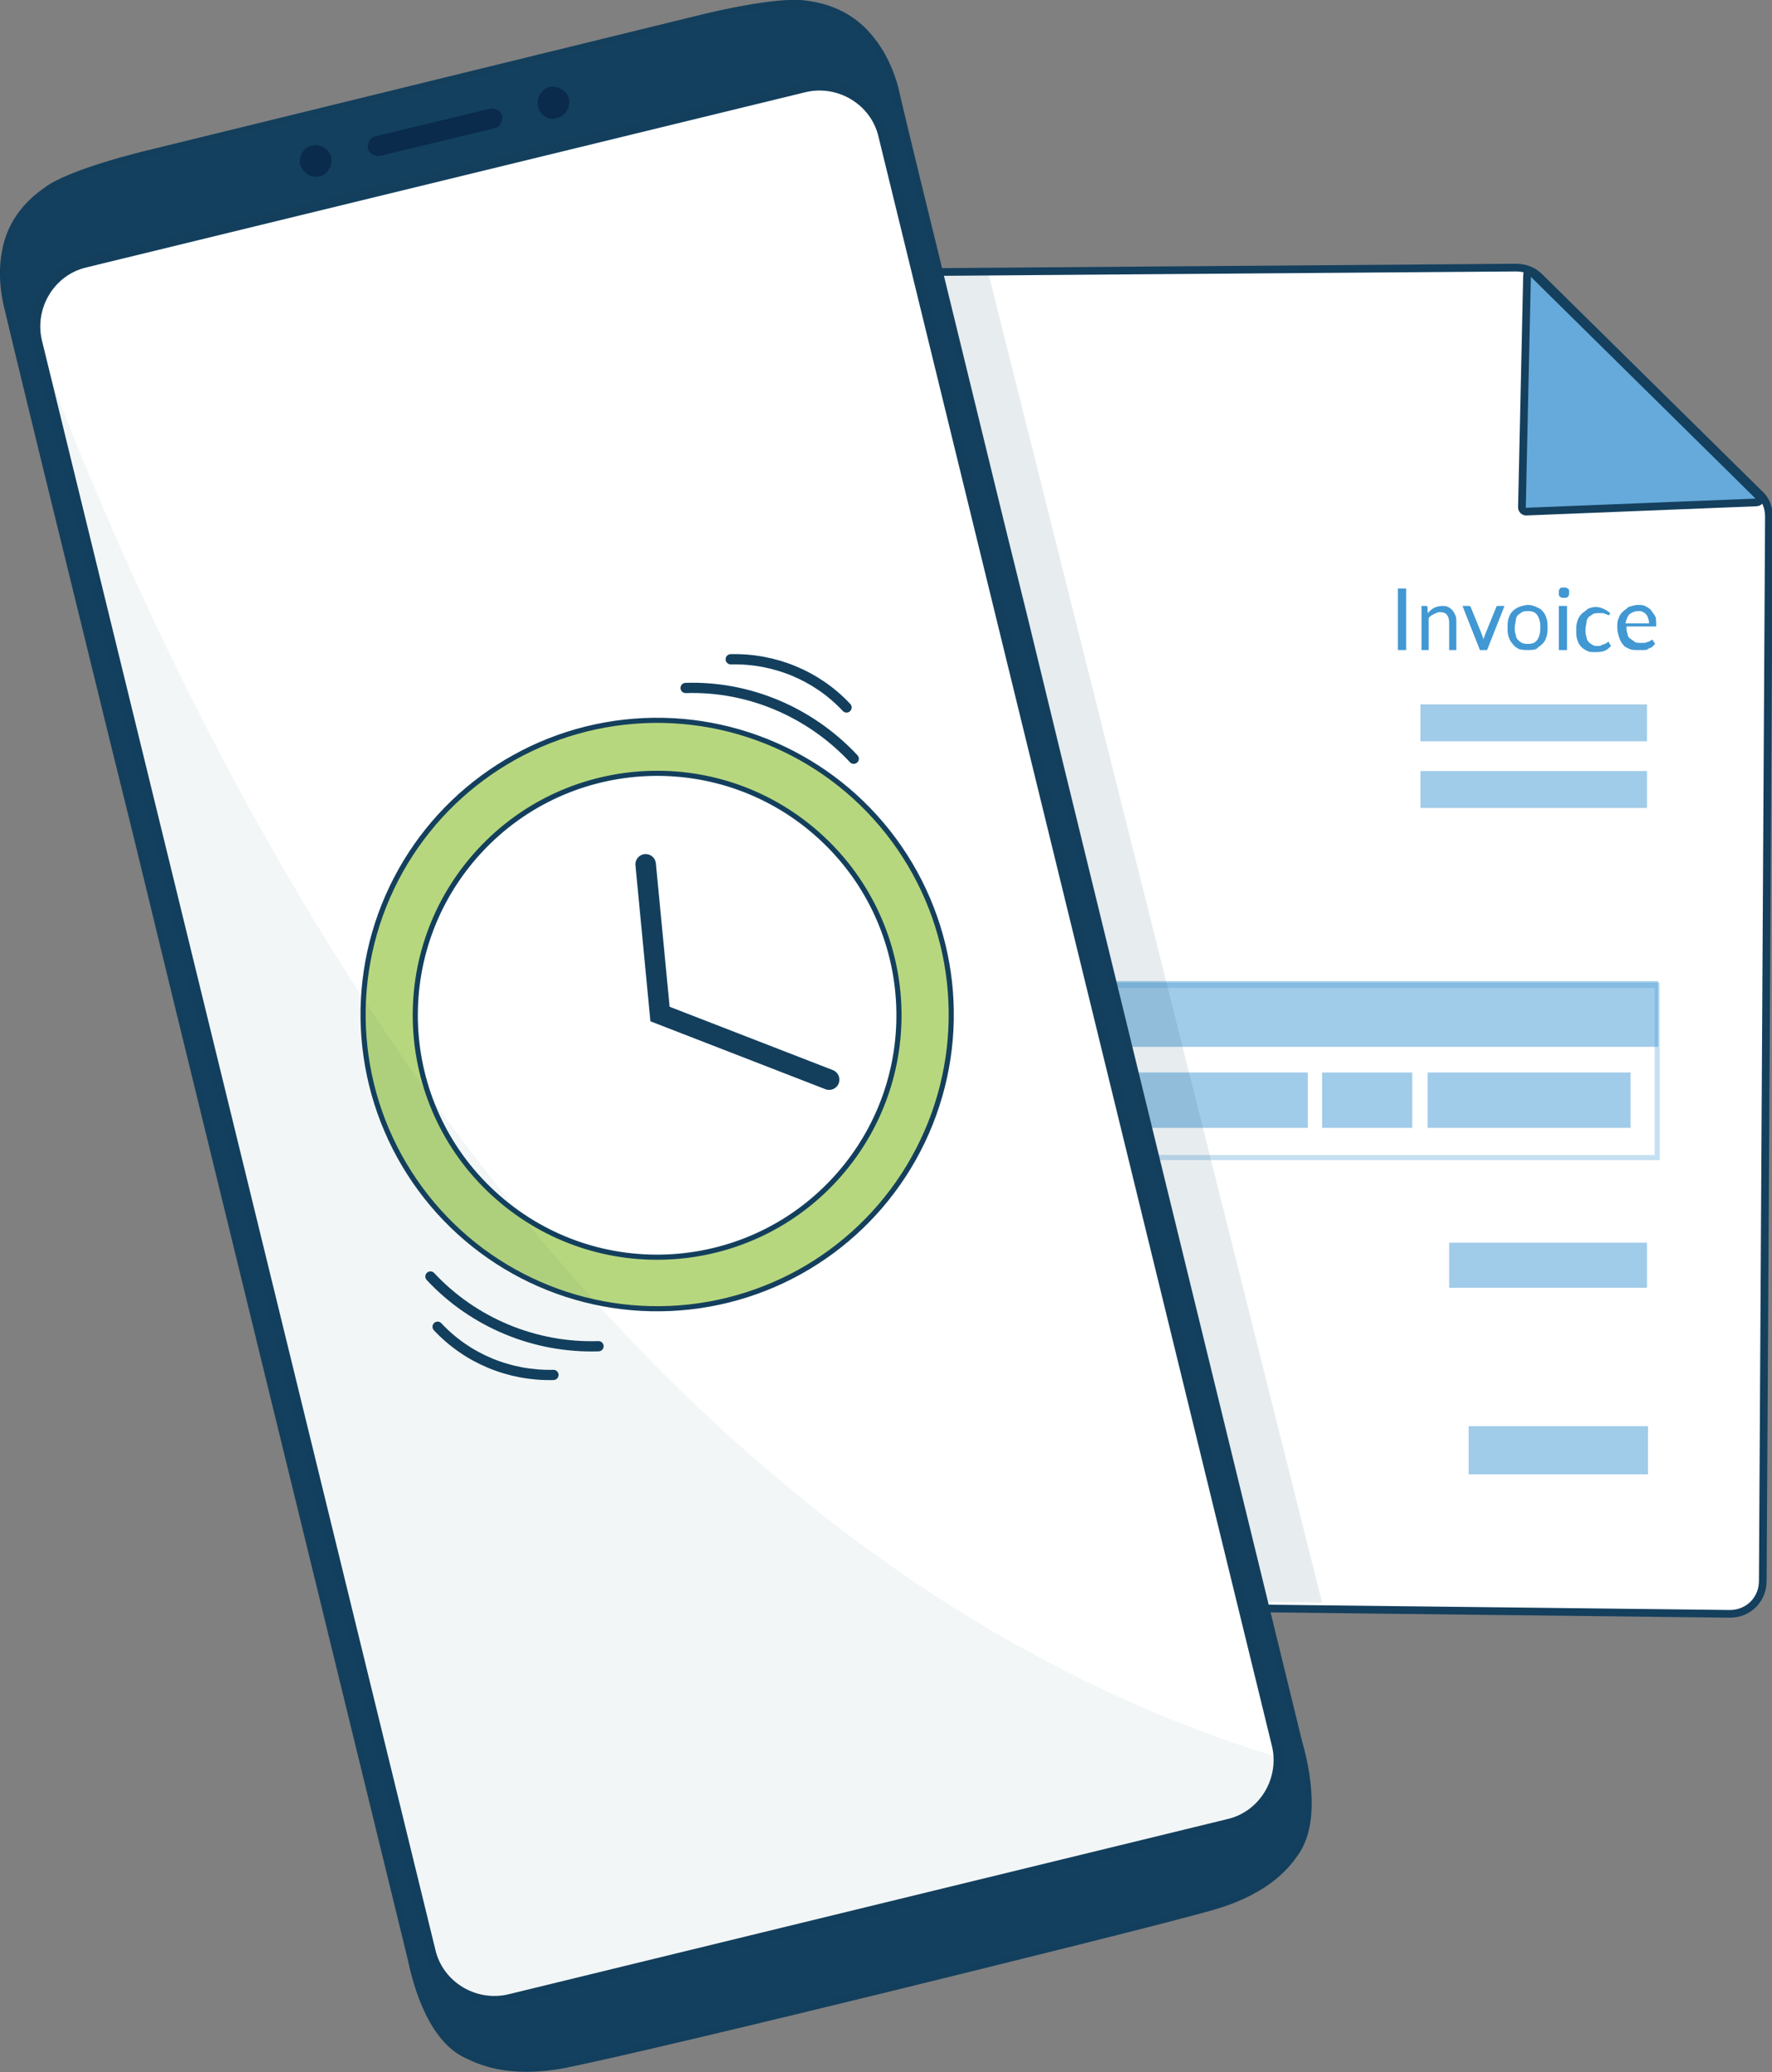 <?xml version="1.0" encoding="utf-8"?>
<!-- Generator: Adobe Illustrator 23.0.0, SVG Export Plug-In . SVG Version: 6.00 Build 0)  -->
<svg version="1.1" id="Layer_1" xmlns="http://www.w3.org/2000/svg" xmlns:xlink="http://www.w3.org/1999/xlink" x="0px" y="0px"
	 viewBox="0 0 172.9 202.1" enable-background="new 0 0 172.9 202.1" xml:space="preserve">
<rect x="0" y="0" width="172.9" height="202.1" fill="#808080" stroke="none"/>
<g>
	<g>
		<path fill="#FFFFFF" stroke="#143F5D" stroke-width="0.75" d="M78.7,29.8l0.1,123.4c0,1.8,1.4,3.2,3.2,3.2l86.8,1
			c1.8,0,3.2-1.4,3.2-3.2l0.6-103.8c0-0.9-0.3-1.7-1-2.3L150.2,27c-0.6-0.6-1.4-0.9-2.3-0.9l-66,0.5C80.1,26.6,78.7,28,78.7,29.8z"
			/>
		<path fill="#65AADA" stroke="#143F5D" stroke-width="0.75" stroke-linecap="round" stroke-linejoin="round" d="M149,26.8
			l-0.5,22.7c0,0.2,0.2,0.4,0.4,0.4l22.5-0.9c0.3,0,0.5-0.4,0.2-0.6l-22.1-21.8C149.4,26.3,149,26.5,149,26.8z"/>
		<g>
			<g>
				<g>
					<g id="path2794-7-8_9_">
						<path fill="#4198D3" d="M137.2,63.4h-0.8v-6h0.8V63.4z"/>
					</g>
					<g id="path2796-6-9_9_">
						<path fill="#4198D3" d="M138.7,63.4v-4.3h0.4c0.1,0,0.2,0,0.2,0.2l0,0.5c0.2-0.2,0.4-0.4,0.6-0.5c0.2-0.1,0.5-0.2,0.8-0.2
							c0.2,0,0.4,0,0.6,0.1c0.2,0.1,0.3,0.2,0.4,0.3c0.1,0.1,0.2,0.3,0.3,0.5c0.1,0.2,0.1,0.4,0.1,0.7v2.7h-0.7v-2.7
							c0-0.3-0.1-0.6-0.2-0.7c-0.1-0.2-0.4-0.3-0.7-0.3c-0.2,0-0.4,0.1-0.6,0.2c-0.2,0.1-0.4,0.2-0.5,0.4v3.1L138.7,63.4z"/>
					</g>
					<g id="path2798-8-9_9_">
						<path fill="#4198D3" d="M142.7,59.1h0.6c0.1,0,0.1,0,0.1,0c0,0,0.1,0.1,0.1,0.1l1.1,2.7c0,0.1,0.1,0.2,0.1,0.3
							c0,0.1,0,0.2,0,0.3c0-0.1,0-0.2,0.1-0.3c0-0.1,0.1-0.2,0.1-0.3l1.1-2.7c0,0,0-0.1,0.1-0.1c0,0,0.1,0,0.1,0h0.6l-1.7,4.3h-0.7
							L142.7,59.1z"/>
					</g>
					<g id="path2800-8-1_9_">
						<path fill="#4198D3" d="M149.1,59c0.3,0,0.6,0.1,0.8,0.2c0.2,0.1,0.5,0.2,0.6,0.4c0.2,0.2,0.3,0.4,0.4,0.7
							c0.1,0.3,0.1,0.6,0.1,0.9c0,0.3,0,0.6-0.1,0.9c-0.1,0.3-0.2,0.5-0.4,0.7c-0.2,0.2-0.4,0.3-0.6,0.5c-0.3,0.1-0.6,0.1-0.8,0.1
							c-0.3,0-0.6,0-0.9-0.1c-0.2-0.1-0.5-0.3-0.6-0.5c-0.2-0.2-0.3-0.4-0.4-0.7c-0.1-0.3-0.1-0.6-0.1-0.9s0-0.6,0.1-0.9
							c0.1-0.3,0.2-0.5,0.4-0.7c0.2-0.2,0.4-0.3,0.6-0.4C148.5,59.1,148.8,59,149.1,59z M149.1,62.8c0.4,0,0.7-0.1,0.9-0.4
							c0.2-0.3,0.3-0.7,0.3-1.2s-0.1-0.9-0.3-1.2c-0.2-0.3-0.5-0.4-0.9-0.4c-0.2,0-0.4,0-0.6,0.1c-0.1,0.1-0.3,0.2-0.4,0.3
							c-0.1,0.1-0.2,0.3-0.2,0.5c0,0.2-0.1,0.4-0.1,0.7c0,0.2,0,0.5,0.1,0.7c0,0.2,0.1,0.4,0.2,0.5c0.1,0.1,0.2,0.2,0.4,0.3
							C148.7,62.8,148.9,62.8,149.1,62.8L149.1,62.8z"/>
					</g>
					<g id="path2802-0-3_9_">
						<path fill="#4198D3" d="M152.9,59.1v4.3h-0.8v-4.3H152.9z M153.1,57.8c0,0.1,0,0.1,0,0.2c0,0.1-0.1,0.1-0.1,0.2
							c0,0-0.1,0.1-0.2,0.1c-0.1,0-0.1,0-0.2,0c-0.1,0-0.1,0-0.2,0c-0.1,0-0.1-0.1-0.2-0.1c0,0-0.1-0.1-0.1-0.2c0,0,0-0.1,0-0.2
							s0-0.1,0-0.2c0-0.1,0.1-0.1,0.1-0.2c0,0,0.1-0.1,0.2-0.1c0,0,0.1,0,0.2,0s0.1,0,0.2,0c0,0,0.1,0.1,0.2,0.1
							c0,0,0.1,0.1,0.1,0.2C153.1,57.6,153.1,57.7,153.1,57.8z"/>
					</g>
					<g id="path2804-0-9_9_">
						<path fill="#4198D3" d="M157.1,59.9C157.1,59.9,157.1,59.9,157.1,59.9C157,59.9,157,60,157,60c0,0-0.1,0-0.1,0
							c0,0-0.1-0.1-0.2-0.1c-0.1,0-0.2-0.1-0.3-0.1c-0.1,0-0.2,0-0.4,0c-0.2,0-0.4,0-0.6,0.1c-0.1,0.1-0.3,0.2-0.4,0.3
							c-0.1,0.1-0.2,0.3-0.2,0.5c0,0.2-0.1,0.4-0.1,0.7c0,0.3,0,0.5,0.1,0.7c0,0.2,0.1,0.4,0.2,0.5c0.1,0.1,0.2,0.2,0.4,0.3
							c0.1,0.1,0.3,0.1,0.5,0.1c0.2,0,0.3,0,0.4-0.1c0.1,0,0.2-0.1,0.3-0.1c0.1,0,0.1-0.1,0.2-0.1c0,0,0.1-0.1,0.1-0.1
							c0.1,0,0.1,0,0.1,0.1l0.2,0.3c-0.2,0.2-0.4,0.4-0.7,0.5c-0.3,0.1-0.6,0.1-0.9,0.1c-0.3,0-0.5,0-0.7-0.1
							c-0.2-0.1-0.4-0.2-0.6-0.4c-0.2-0.2-0.3-0.4-0.4-0.7c-0.1-0.3-0.1-0.6-0.1-0.9c0-0.3,0-0.6,0.1-0.9c0.1-0.3,0.2-0.5,0.4-0.7
							c0.2-0.2,0.4-0.3,0.6-0.5c0.2-0.1,0.5-0.2,0.8-0.2c0.3,0,0.6,0.1,0.8,0.2c0.2,0.1,0.4,0.2,0.6,0.4L157.1,59.9z"/>
					</g>
					<g id="path2806-6-4_9_">
						<path fill="#4198D3" d="M159.8,59c0.3,0,0.5,0,0.7,0.1c0.2,0.1,0.4,0.2,0.6,0.4c0.1,0.2,0.3,0.4,0.4,0.6
							c0.1,0.2,0.1,0.5,0.1,0.8c0,0.1,0,0.2,0,0.2c0,0-0.1,0-0.1,0h-2.8c0,0.3,0,0.5,0.1,0.7c0,0.2,0.1,0.4,0.3,0.5
							c0.1,0.1,0.3,0.2,0.4,0.3c0.1,0.1,0.3,0.1,0.5,0.1c0.2,0,0.4,0,0.5,0c0.1,0,0.2-0.1,0.3-0.1c0.1,0,0.2-0.1,0.2-0.1
							c0.1,0,0.1-0.1,0.2-0.1c0,0,0.1,0,0.1,0.1l0.2,0.3c-0.1,0.1-0.2,0.2-0.3,0.3c-0.1,0.1-0.3,0.1-0.4,0.2
							c-0.1,0.1-0.3,0.1-0.5,0.1c-0.1,0-0.3,0-0.5,0c-0.3,0-0.6,0-0.8-0.1c-0.2-0.1-0.5-0.2-0.6-0.4c-0.2-0.2-0.3-0.4-0.4-0.7
							c-0.1-0.3-0.2-0.6-0.2-1c0-0.3,0-0.6,0.1-0.8c0.1-0.3,0.2-0.5,0.4-0.7c0.2-0.2,0.4-0.3,0.6-0.5C159.3,59.1,159.5,59,159.8,59
							L159.8,59z M159.9,59.6c-0.4,0-0.6,0.1-0.9,0.3c-0.2,0.2-0.3,0.5-0.4,0.9h2.3c0-0.2,0-0.3-0.1-0.5c0-0.1-0.1-0.3-0.2-0.4
							c-0.1-0.1-0.2-0.2-0.3-0.2C160.2,59.6,160,59.6,159.9,59.6L159.9,59.6z"/>
					</g>
				</g>
			</g>
			<g id="path2808-0-4_1_" opacity="0.5">
				<path fill="#4198D3" d="M138.6,68.7h22.1v3.6h-22.1V68.7z"/>
			</g>
			<g id="path2810-1-0_1_" opacity="0.5">
				<path fill="#4198D3" d="M138.6,75.2h22.1v3.6h-22.1V75.2z"/>
			</g>
			<g id="path2812-3-4_1_" opacity="0.5">
				<path fill="#4198D3" d="M89.5,76.5h13.1v3.7H89.5V76.5z"/>
			</g>
			<g id="path2814-9-7_1_" opacity="0.5">
				<path fill="#4198D3" d="M89.5,83.1h7.7v3.7h-7.7V83.1z"/>
			</g>
			<g id="path2816-8-4_1_" opacity="0.3">
				<path fill="none" stroke="#4198D3" stroke-width="0.5" stroke-miterlimit="10" d="M89.5,96.1h72.2v16.8H89.5V96.1z"/>
			</g>
			<g id="path2818-2-6_1_" opacity="0.5">
				<path fill="#4198D3" d="M89.5,95.7h72.3v6.4H89.5V95.7z"/>
			</g>
			<g id="path2820-7-6_1_" opacity="0.5">
				<path fill="#4198D3" d="M141.4,121.2h19.3v4.4h-19.3V121.2z"/>
			</g>
			<g id="path2822-2-8_1_" opacity="0.5">
				<path fill="#4198D3" d="M143.3,139.1h17.5v4.7h-17.5V139.1z"/>
			</g>
			<g id="path2824-1-1_1_" opacity="0.5">
				<path fill="#4198D3" d="M91.7,104.6h17.2v5.4H91.7V104.6z"/>
			</g>
			<g id="path2826-0-4_1_" opacity="0.5">
				<path fill="#4198D3" d="M110.3,104.6h17.3v5.4h-17.3V104.6z"/>
			</g>
			<g id="path2828-8-3_1_" opacity="0.5">
				<path fill="#4198D3" d="M129,104.6h8.8v5.4H129V104.6z"/>
			</g>
			<g id="path2830-5-9_1_" opacity="0.5">
				<path fill="#4198D3" d="M139.3,104.6h19.8v5.4h-19.8V104.6z"/>
			</g>
			<g id="path2832-9-1_1_" opacity="0.2">
				<path fill="#4198D3" d="M99.8,67.1c0,1.1-2.3,2-5.2,2c-2.9,0-5.2-0.9-5.2-2c0-1.1,2.3-2,5.1-2C97.5,65,99.8,65.9,99.8,67.1
					L99.8,67.1z"/>
			</g>
			<g id="path2834-3-1_1_">
				<path fill="#143F5D" d="M91.9,67.2v-7.4h2.6c0.5,0,0.9,0,1.2,0.1c0.3,0.1,0.6,0.2,0.8,0.4c0.2,0.2,0.4,0.4,0.5,0.6
					c0.1,0.2,0.2,0.5,0.2,0.8c0,0.2,0,0.3-0.1,0.5c0,0.1-0.1,0.3-0.2,0.4c-0.1,0.1-0.2,0.3-0.4,0.4c-0.2,0.1-0.4,0.2-0.6,0.3
					c1,0.2,1.5,0.8,1.5,1.7c0,0.3,0,0.6-0.2,0.9c-0.1,0.3-0.3,0.5-0.5,0.7c-0.2,0.2-0.5,0.3-0.8,0.5c-0.3,0.1-0.7,0.2-1.2,0.2
					L91.9,67.2z M93.3,63.9v2.2h1.4c0.3,0,0.5,0,0.6-0.1c0.2-0.1,0.3-0.1,0.4-0.3c0.1-0.1,0.2-0.2,0.2-0.3c0-0.1,0-0.3,0-0.5
					c0-0.1,0-0.3-0.1-0.4c0-0.1-0.1-0.2-0.2-0.3c-0.1-0.1-0.2-0.2-0.4-0.2c-0.2,0-0.4-0.1-0.6-0.1L93.3,63.9z M93.3,62.9h1.1
					c0.5,0,0.8-0.1,1.1-0.3c0.2-0.2,0.4-0.4,0.4-0.8c0-0.4-0.1-0.6-0.3-0.8c-0.2-0.2-0.6-0.2-1-0.2h-1.2V62.9z"/>
			</g>
		</g>
	</g>
	<polygon opacity="0.1" fill="#13405F" points="96.3,26.1 129,156.3 87.8,155.9 82.1,26.7 	"/>
	<g>
		<path fill="#14405F" stroke="#133F5D" stroke-width="0.663" stroke-miterlimit="10" d="M126.7,169.8l-23.2-94.9L100,60.5l-2.4-9.7
			l-6.4-26.2c0,0-3.2-13-3.9-16.1C86.5,5.6,85.1,4,85.1,4c-2-2.7-4.8-3.4-6.4-3.6c-2.9-0.5-10.4,1.4-10.4,1.4L14.4,15
			c0,0-7.6,1.8-9.9,3.6c-1.3,0.9-3.5,2.8-4,6.1c0,0-0.5,2.1,0.2,5.1c0.7,3,3.9,16.1,3.9,16.1L11,72l2.4,9.7l3.5,14.4L40.1,191
			c0.3,1.4,1.6,7.6,5.4,9.4c1.1,0.5,3.8,2,9.4,1c4.2-0.8,20.9-4.8,31.9-7.5c11-2.7,27.6-6.8,31.7-8c5.4-1.6,7.2-4.2,7.9-5.2
			C128.8,177.3,127.1,171.2,126.7,169.8z"/>
		<path fill="#FFFFFF" stroke="#133F5D" stroke-miterlimit="10" d="M124.6,170.2c0.8,3.4-1.3,6.9-4.7,7.7L49.7,195
			c-3.4,0.8-6.9-1.3-7.7-4.7L3.6,33.3c-0.8-3.4,1.3-6.9,4.7-7.7L78.5,8.5c3.4-0.8,6.9,1.3,7.7,4.7L124.6,170.2z"/>
		<g>
			<g>
				<path fill="#0A2B4B" d="M37.1,15.2c-0.5,0.1-1.1-0.2-1.2-0.7c-0.1-0.5,0.2-1.1,0.7-1.2l11.2-2.7c0.5-0.1,1.1,0.2,1.2,0.7
					c0.1,0.5-0.2,1.1-0.7,1.2L37.1,15.2z"/>
				<path fill="#0A2B4B" d="M37,15c-0.4,0.1-0.8-0.1-0.9-0.5c-0.1-0.4,0.1-0.8,0.5-0.9l11.2-2.7c0.4-0.1,0.8,0.1,0.9,0.5
					c0.1,0.4-0.1,0.8-0.5,0.9L37,15z"/>
				<path fill="#0A2B4B" d="M48.7,11.4c0.1,0.4-0.1,0.7-0.5,0.8L37,14.9c-0.4,0.1-0.7-0.1-0.8-0.5l0,0c-0.1-0.4,0.1-0.7,0.5-0.8
					l11.2-2.7C48.3,10.8,48.6,11,48.7,11.4L48.7,11.4z"/>
			</g>
			<path fill="#0A2B4B" d="M52.5,10.4c-0.2-0.8,0.3-1.7,1.1-1.9c0.8-0.2,1.7,0.3,1.9,1.1c0.2,0.8-0.3,1.7-1.1,1.9
				C53.6,11.8,52.7,11.3,52.5,10.4z"/>
			<path fill="#0A2B4B" d="M29.3,16.1c-0.2-0.8,0.3-1.7,1.1-1.9c0.8-0.2,1.7,0.3,1.9,1.1c0.2,0.8-0.3,1.7-1.1,1.9
				C30.4,17.4,29.6,16.9,29.3,16.1z"/>
		</g>
	</g>
	<g>
		
			<ellipse transform="matrix(0.805 -0.593 0.593 0.805 -46.185 57.266)" fill="#B7D77F" stroke="#143F5D" stroke-width="0.5" stroke-linecap="round" stroke-miterlimit="10" cx="64.1" cy="99" rx="28.7" ry="28.7"/>
		<g>
			<path fill="none" stroke="#133F5D" stroke-linecap="round" stroke-miterlimit="10" d="M66.9,67.1C73,66.9,79,69.4,83.3,74"/>
			<path fill="none" stroke="#133F5D" stroke-linecap="round" stroke-miterlimit="10" d="M71.3,64.3c4.3-0.1,8.4,1.6,11.3,4.7"/>
		</g>
		<g>
			<path fill="none" stroke="#133F5D" stroke-linecap="round" stroke-miterlimit="10" d="M58.4,131.3c-6.2,0.2-12.2-2.3-16.4-6.8"/>
			<path fill="none" stroke="#133F5D" stroke-linecap="round" stroke-miterlimit="10" d="M54,134.1c-4.3,0.1-8.4-1.6-11.3-4.7"/>
		</g>
		
			<ellipse transform="matrix(0.659 -0.752 0.752 0.659 -52.572 81.983)" fill="#FFFFFF" stroke="#133F5D" stroke-width="0.5" stroke-miterlimit="10" cx="64.1" cy="99" rx="23.6" ry="23.6"/>
		<polyline fill="none" stroke="#133F5D" stroke-width="2" stroke-linecap="round" stroke-miterlimit="10" points="80.9,105.3 
			64.4,98.9 63,84.3 		"/>
	</g>
	<path opacity="5.000000e-02" fill="#13405F" d="M0.6,24.9c-0.1,0.6-0.3,2.4,0.2,4.8c0.7,3,3.9,16.1,3.9,16.1L11.1,72l2.4,9.7
		L17,96.1L40.2,191c0.3,1.4,1.6,7.6,5.4,9.4c1.1,0.5,3.8,2,9.4,1c4.2-0.8,20.9-4.8,31.9-7.5c11-2.7,27.6-6.8,31.7-8
		c5.4-1.6,7.2-4.2,7.9-5.2c1.7-2.3,1.4-5.9,1-8.3c-1.7-0.6-3.4-1.2-5.3-1.8C48,146.2,11.6,57.4,0.6,24.9z"/>
</g>
</svg>
